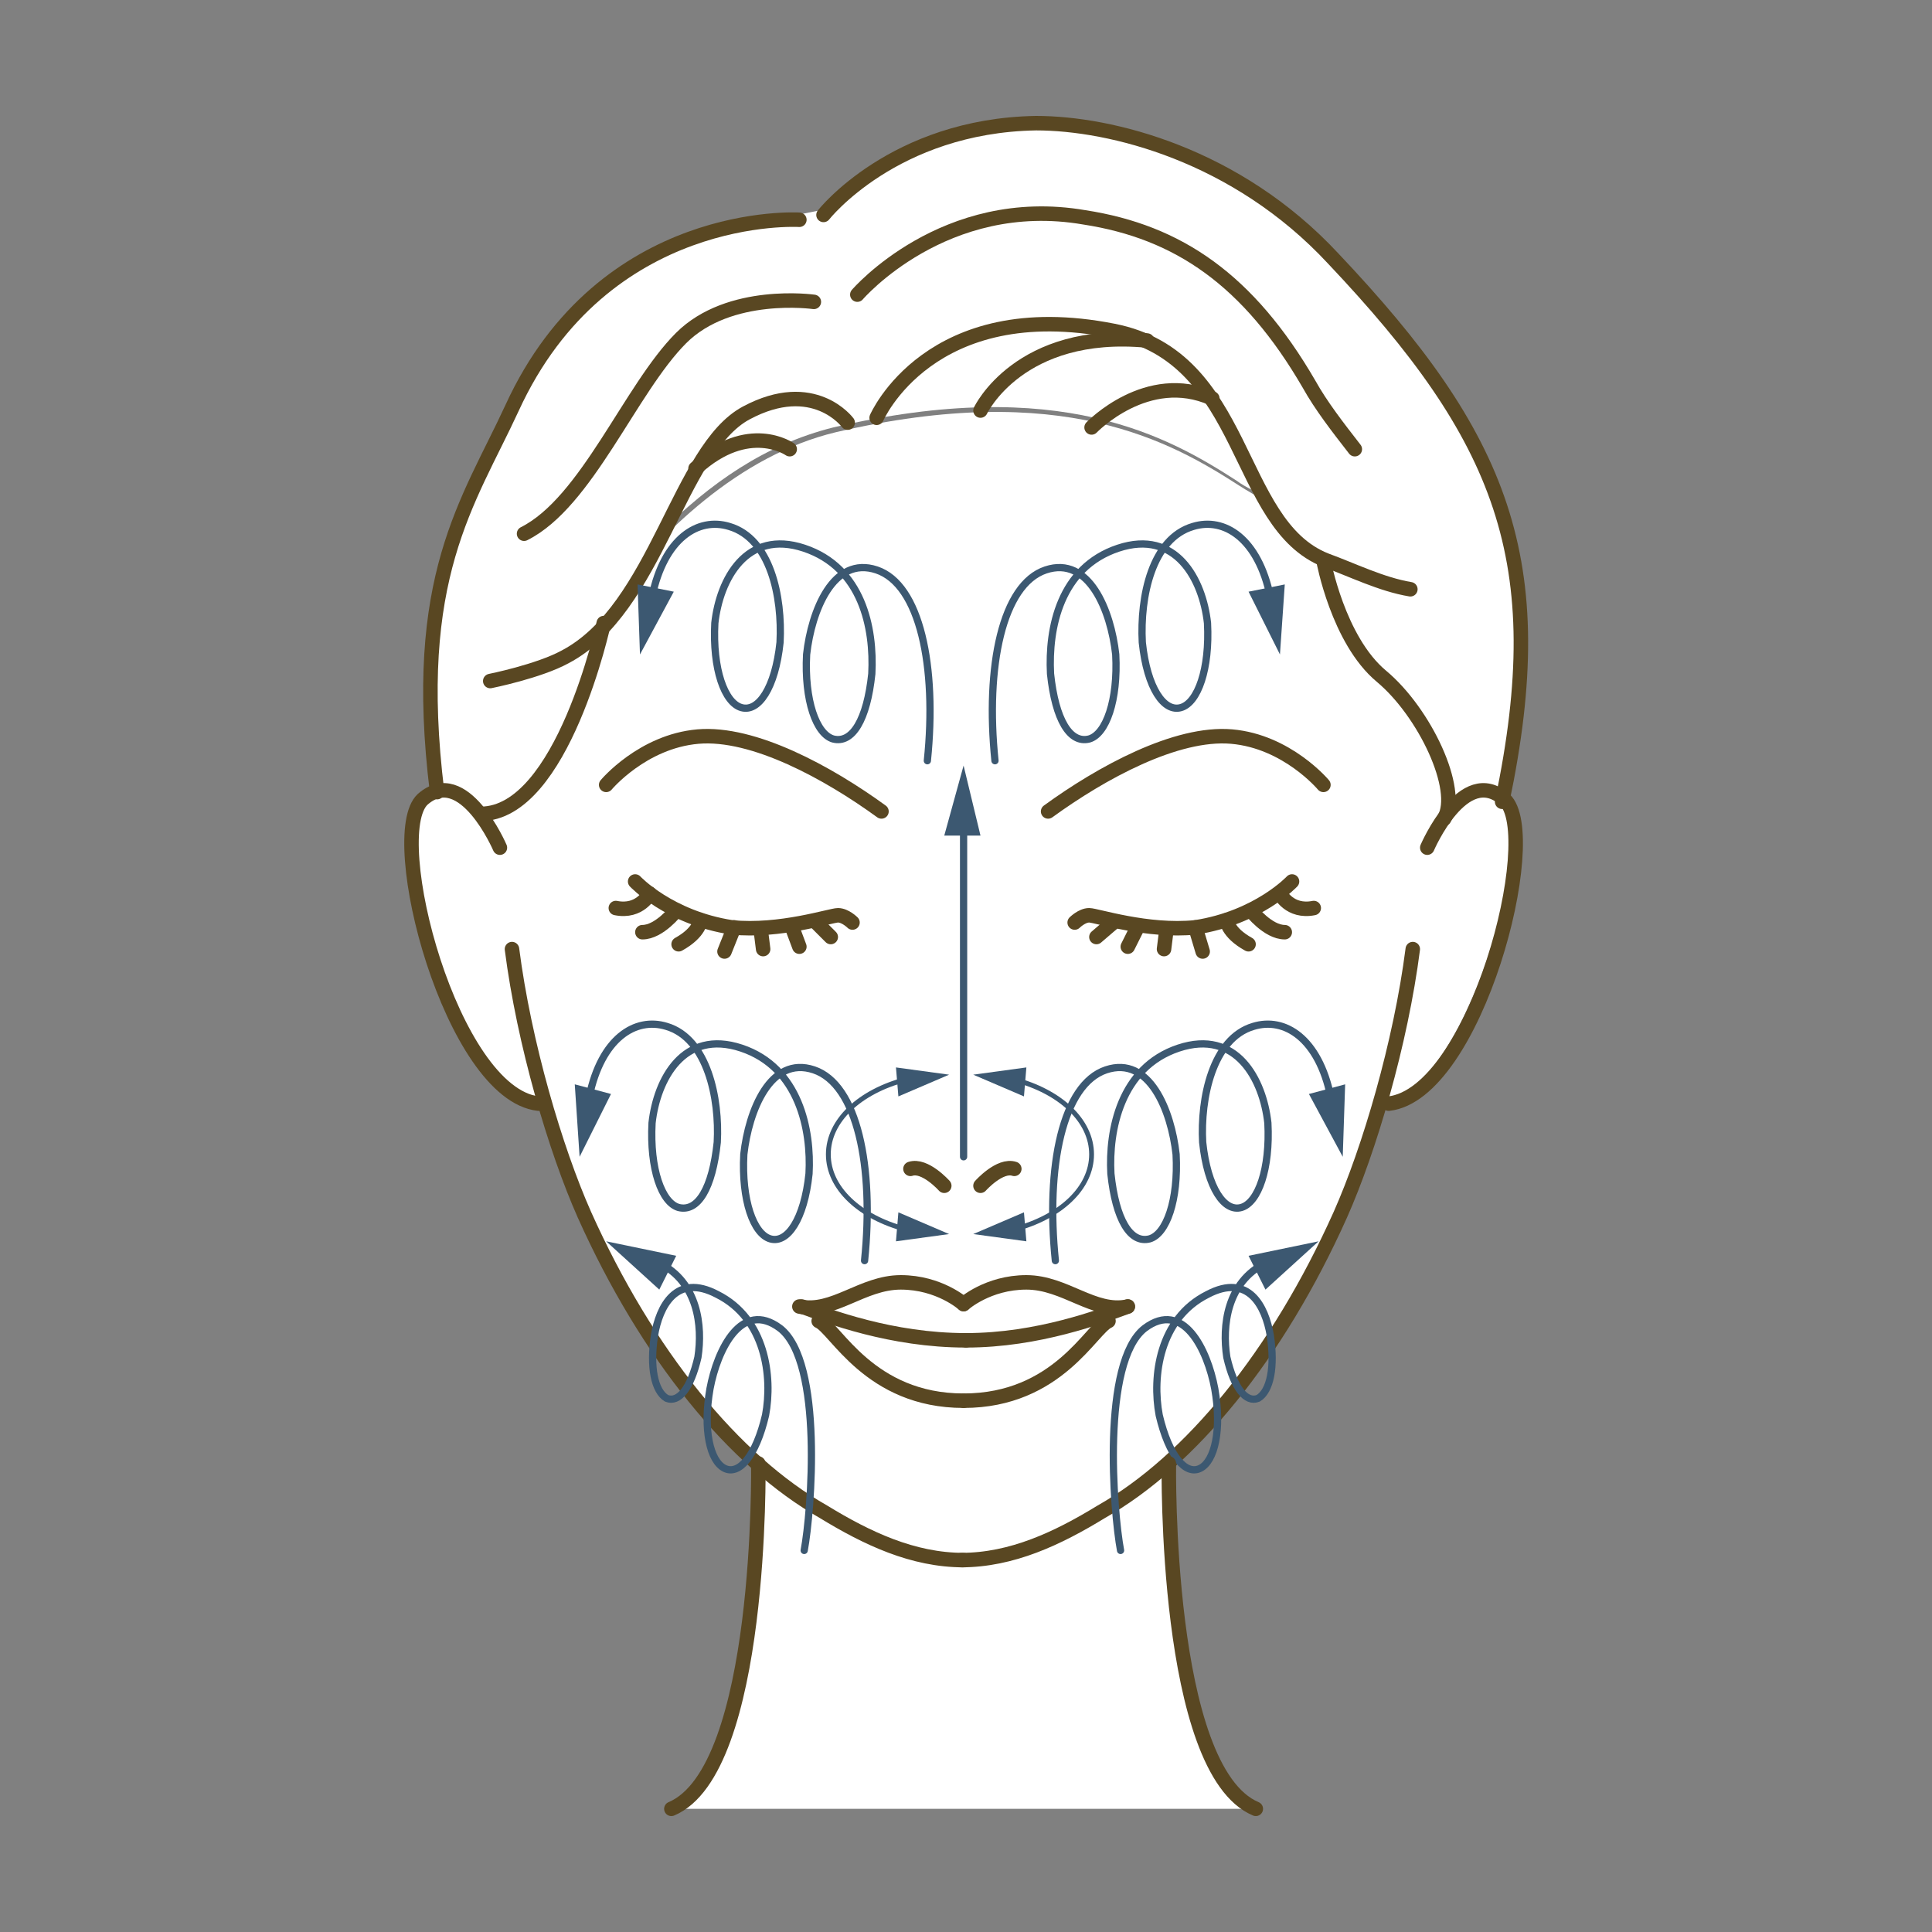 <?xml version="1.0" encoding="UTF-8"?>
<svg id="_レイヤー_2" data-name=" レイヤー 2" xmlns="http://www.w3.org/2000/svg" xmlns:xlink="http://www.w3.org/1999/xlink" version="1.1" viewBox="0 0 80 80">
  <rect x="0" y="0" width="80" height="80" fill="#808080" stroke="none"/>
  <defs>
    <style>
      .cls-1 {
        stroke: #594722;
        stroke-linejoin: round;
        stroke-width: .6px;
      }

      .cls-1, .cls-2, .cls-3 {
        fill: none;
        stroke-linecap: round;
      }

      .cls-2 {
        stroke-width: .3px;
      }

      .cls-2, .cls-3 {
        stroke: #3c5871;
        stroke-miterlimit: 10;
      }

      .cls-4 {
        fill: #3c5871;
      }

      .cls-4, .cls-5, .cls-6 {
        stroke-width: 0px;
      }

      .cls-5 {
        fill: url(#_名称未設定グラデーション);
      }

      .cls-3 {
        stroke-width: .2px;
      }

      .cls-6 {
        fill: #fff;
      }
    </style>
    <linearGradient id="_名称未設定グラデーション" data-name="名称未設定グラデーション" x1="695.3" y1="120.3" x2="695.3" y2="131.8" gradientTransform="translate(-412 155) scale(.6 -.6)" gradientUnits="userSpaceOnUse">
      <stop offset="0" stop-color="#fff"/>
      <stop offset="1" stop-color="#fff"/>
    </linearGradient>
  </defs>
  <g id="Copy">
    <g>
      <g>
        <g>
          <g>
            <path class="cls-6" d="M62.3,33.2c-.5-.4-.9-.5-1.3-.3v-2.6c.1,0-3.4-7.7-3.4-7.7,0,0-3.5-.7-6.3-2.5-2.8-1.8-7.3-4.4-16.7-2.2-7.9,1.9-13.2,12.5-14.7,15.9-.6-.8-1.5-1.4-2.4-.6-1.6,1.5,1.5,12.3,5.1,12.6h0c.5,1.7,1.1,3.3,1.6,4.5,2.6,5.8,6.2,10.2,9.8,12.3,1.8,1.1,3.7,2,5.8,2,2.1,0,4-.9,5.8-2,3.6-2.1,7.3-6.5,9.8-12.3.5-1.2,1.1-2.8,1.6-4.5h0c3.6-.3,6.7-11.1,5.1-12.6h0Z"/>
            <path class="cls-6" d="M39.9,54s1-.9,2.6-.9,2.3.9,3.5,1v.5c-.7.3-2.1,3.3-6,3.3s-5.3-3-6-3.3v-.5c1.1-.2,2.2-1,3.5-1s2.6.9,2.6.9"/>
            <path class="cls-5" d="M52.1,74.9c-3.9-1.7-3.6-14.3-3.6-14.3h-17s.2,12.7-3.6,14.3"/>
            <path class="cls-6" d="M19.8,33.7h0c3.4,0,5.2-7.9,5.2-7.9.8-.9,1.5-2,2.1-3.2h0l.2-.5c2.1-2.1,4.4-3.7,7.2-4.4,9.4-2.2,13.9.4,16.7,2.2.4.3.9.5,1.3.7l.6,1c.5.6,1,1,1.7,1.3,0,0,.5,3.3,2.3,4.9,1.6,1.4,3,4.1,2.7,5.5l1-.6c.4-.2.9-.1,1.3.3,2-10,0-15.1-7-22.5-4-4.3-9.2-5.6-12.3-5.6-5.9.1-8.8,3.8-8.8,3.8l-1,.2s-8.1-.5-11.9,7.8c-1.8,3.9-4.2,7-3.1,15.9.7-.2,1.3.3,1.8.9h0Z"/>
            <g>
              <path class="cls-1" d="M45.9,54.7c-.7.3-2.1,3.3-6,3.3"/>
              <path class="cls-1" d="M39.9,54s1-.9,2.6-.9,2.8,1.3,4.2,1"/>
              <path class="cls-1" d="M46.7,54.1c-1.1.4-3.7,1.4-6.7,1.4"/>
              <path class="cls-1" d="M33.9,54.7c.7.3,2.1,3.3,6,3.3"/>
              <path class="cls-1" d="M39.9,54s-1-.9-2.6-.9-2.8,1.3-4.2,1"/>
              <path class="cls-1" d="M33.2,54.1c1.1.4,3.7,1.4,6.8,1.4"/>
              <g>
                <path class="cls-1" d="M44.5,38.2s.3-.3.6-.3,2.4.7,4.4.5c2.6-.4,4-1.9,4-1.9"/>
                <line class="cls-1" x1="46.1" y1="38.2" x2="45.4" y2="38.8"/>
                <line class="cls-1" x1="47.1" y1="38.4" x2="46.7" y2="39.2"/>
                <line class="cls-1" x1="48.3" y1="38.5" x2="48.2" y2="39.3"/>
                <line class="cls-1" x1="49.5" y1="38.4" x2="49.8" y2="39.4"/>
                <path class="cls-1" d="M50.8,38.1s0,.5.9,1"/>
                <path class="cls-1" d="M51.8,37.7s.7.9,1.4.9"/>
                <path class="cls-1" d="M53,37s.4.8,1.4.6"/>
              </g>
              <g>
                <path class="cls-1" d="M35.3,38.2s-.3-.3-.6-.3-2.4.7-4.4.5c-2.6-.4-4-1.9-4-1.9"/>
                <line class="cls-1" x1="33.8" y1="38.2" x2="34.4" y2="38.8"/>
                <line class="cls-1" x1="32.8" y1="38.4" x2="33.1" y2="39.2"/>
                <line class="cls-1" x1="31.5" y1="38.5" x2="31.6" y2="39.3"/>
                <line class="cls-1" x1="30.4" y1="38.4" x2="30" y2="39.4"/>
                <path class="cls-1" d="M29,38.1s0,.5-.9,1"/>
                <path class="cls-1" d="M28,37.7s-.7.9-1.4.9"/>
                <path class="cls-1" d="M26.9,37s-.4.8-1.4.6"/>
              </g>
              <path class="cls-1" d="M20.7,35.1s-1.5-3.5-3.2-2c-1.6,1.5,1.2,12.2,4.8,12.6"/>
              <path class="cls-1" d="M21.2,39.3c.5,3.9,1.8,8.3,3,11,2.6,5.8,6.2,10.2,9.9,12.3,1.8,1.1,3.7,2,5.8,2h0"/>
              <path class="cls-1" d="M59.1,35.1s1.5-3.5,3.2-2c1.6,1.5-1.2,12.2-4.8,12.6"/>
              <path class="cls-1" d="M58.5,39.3c-.5,3.9-1.8,8.3-3,11-2.6,5.8-6.2,10.2-9.9,12.3-1.8,1.1-3.7,2-5.8,2h0"/>
              <path class="cls-1" d="M36.3,17.3s2.2-5.1,9.8-3.6c5.6,1.1,5,8,8.8,9.5,1.1.4,2.3,1,3.5,1.2"/>
              <path class="cls-1" d="M34.1,8.9s2.9-3.7,8.8-3.8c3.1,0,8.3,1.3,12.3,5.6,7,7.4,9.1,12.5,7,22.5"/>
              <path class="cls-1" d="M40.6,17s1.6-3.4,6.9-2.9"/>
              <path class="cls-1" d="M45.2,17.7s2.3-2.4,5-1.2"/>
              <path class="cls-1" d="M33.1,9.1s-8.1-.5-11.9,7.8c-1.8,3.9-4.2,7-3.1,15.9"/>
              <path class="cls-1" d="M35.1,17.5s-1.4-1.9-4.2-.4-3.7,8.1-7.5,10.1c-1.1.6-3.1,1-3.1,1"/>
              <path class="cls-1" d="M25,25.8s-1.7,7.9-5.1,7.9"/>
              <path class="cls-1" d="M32.7,18.6s-1.7-1.2-3.9.8"/>
              <path class="cls-1" d="M33.7,12.5s-3.5-.5-5.5,1.5c-2.1,2.1-3.9,6.8-6.5,8.1"/>
              <path class="cls-1" d="M35.5,12.2s3.6-4.2,9.4-3.2c3.9.6,6.8,2.6,9.3,6.9.5.9,1.2,1.8,1.9,2.7"/>
              <path class="cls-1" d="M54.8,23.2s.6,3.3,2.4,4.8c1.8,1.5,3.3,4.7,2.6,5.9"/>
              <path class="cls-1" d="M43.4,33.6c2.2-1.6,5.3-3.3,7.6-3.1,2.3.2,3.8,2,3.8,2"/>
              <path class="cls-1" d="M36.5,33.6c-2.2-1.6-5.3-3.3-7.6-3.1s-3.8,2-3.8,2"/>
            </g>
          </g>
          <g>
            <path class="cls-1" d="M40.6,49.1s.8-.9,1.4-.7"/>
            <path class="cls-1" d="M39.1,49.1s-.8-.9-1.4-.7"/>
          </g>
        </g>
        <g>
          <line class="cls-2" x1="39.9" y1="34" x2="39.9" y2="47.9"/>
          <polygon class="cls-4" points="39.1 34.6 39.9 31.7 40.6 34.6 39.1 34.6"/>
        </g>
        <g>
          <path class="cls-2" d="M41.2,31.5c-.4-3.9.3-7.3,2.1-7.9,1.8-.6,2.7,1.7,2.9,3.5.1,1.9-.4,3.3-1.1,3.5-.8.2-1.4-.8-1.6-2.7-.1-1.9.4-4.4,2.8-5.2s3.5,1.3,3.7,3.1c.1,1.9-.4,3.3-1.1,3.5s-1.4-.8-1.6-2.7c-.1-1.9.4-4.3,2.1-4.8,1.3-.4,2.7.5,3.2,2.9"/>
          <polygon class="cls-4" points="51.7 24.5 53 27.1 53.2 24.2 51.7 24.5"/>
        </g>
        <g>
          <path class="cls-2" d="M43.7,52.2c-.4-3.9.3-7.3,2.1-7.9,1.8-.6,2.7,1.7,2.9,3.5.1,1.9-.4,3.3-1.1,3.5-.8.2-1.4-.8-1.6-2.7-.1-1.8.4-4.4,2.8-5.2s3.5,1.3,3.7,3.1c.1,1.9-.4,3.3-1.1,3.5s-1.4-.8-1.6-2.7c-.1-1.8.4-4.3,2.1-4.8,1.3-.4,2.7.5,3.2,2.9"/>
          <polygon class="cls-4" points="54.2 45.3 55.6 47.9 55.7 44.9 54.2 45.3"/>
        </g>
        <g>
          <path class="cls-2" d="M35.8,52.2c.4-3.9-.3-7.3-2.1-7.9-1.8-.6-2.7,1.7-2.9,3.5-.1,1.9.4,3.3,1.1,3.5s1.4-.8,1.6-2.7c.1-1.8-.4-4.4-2.8-5.2-2.4-.8-3.5,1.3-3.7,3.1-.1,1.9.4,3.3,1.1,3.5.8.2,1.4-.8,1.6-2.7.1-1.8-.4-4.3-2.1-4.8-1.3-.4-2.7.5-3.2,2.9"/>
          <polygon class="cls-4" points="23.8 44.9 24 47.9 25.3 45.3 23.8 44.9"/>
        </g>
        <g>
          <path class="cls-2" d="M38.4,31.5c.4-3.9-.3-7.3-2.1-7.9-1.8-.6-2.7,1.7-2.9,3.5-.1,1.9.4,3.3,1.1,3.5.8.2,1.4-.8,1.6-2.7.1-1.9-.4-4.4-2.8-5.2-2.4-.8-3.5,1.3-3.7,3.1-.1,1.9.4,3.3,1.1,3.5s1.4-.8,1.6-2.7c.1-1.9-.4-4.3-2.1-4.8-1.3-.4-2.7.5-3.2,2.9"/>
          <polygon class="cls-4" points="26.4 24.2 26.5 27.1 27.9 24.5 26.4 24.2"/>
        </g>
        <g>
          <path class="cls-2" d="M46.4,64.2c-.3-1.6-.8-7.8,1-9.2,1.6-1.2,2.6.9,2.9,2.5.3,1.7,0,3-.6,3.3-.6.3-1.3-.5-1.7-2.2-.3-1.6,0-4,2-5,1.7-.9,2.4.5,2.6,1.7.2,1.3,0,2.3-.5,2.6-.5.2-1-.4-1.3-1.7-.2-1.3,0-3.1,1.6-3.9"/>
          <polygon class="cls-4" points="52.4 53.4 54.6 51.4 51.7 52 52.4 53.4"/>
        </g>
        <g>
          <path class="cls-2" d="M33.3,64.2c.3-1.6.8-7.8-1-9.2-1.6-1.2-2.6.9-2.9,2.5-.3,1.7,0,3,.6,3.3s1.3-.5,1.7-2.2c.3-1.6,0-4-2-5-1.7-.9-2.4.5-2.6,1.7-.2,1.3,0,2.3.5,2.6.5.2,1-.4,1.3-1.7.2-1.3,0-3.1-1.6-3.9"/>
          <polygon class="cls-4" points="28 52 25.1 51.4 27.3 53.4 28 52"/>
        </g>
        <g>
          <path class="cls-1" d="M31.4,60.6s.2,12.7-3.6,14.3"/>
          <path class="cls-1" d="M48.4,60.6s-.2,12.7,3.6,14.3"/>
        </g>
      </g>
      <g>
        <path class="cls-3" d="M37.5,50.9c-1.9-.5-3.2-1.7-3.2-3.1s1.3-2.6,3.2-3.1"/>
        <polygon class="cls-4" points="37.2 50.2 39.3 51.1 37.1 51.4 37.2 50.2"/>
        <polygon class="cls-4" points="37.2 45.4 39.3 44.5 37.1 44.2 37.2 45.4"/>
      </g>
      <g>
        <path class="cls-3" d="M42,50.9c1.9-.5,3.2-1.7,3.2-3.1s-1.3-2.6-3.2-3.1"/>
        <polygon class="cls-4" points="42.5 51.4 40.3 51.1 42.4 50.2 42.5 51.4"/>
        <polygon class="cls-4" points="42.5 44.2 40.3 44.5 42.4 45.4 42.5 44.2"/>
      </g>
    </g>
  </g>
</svg>